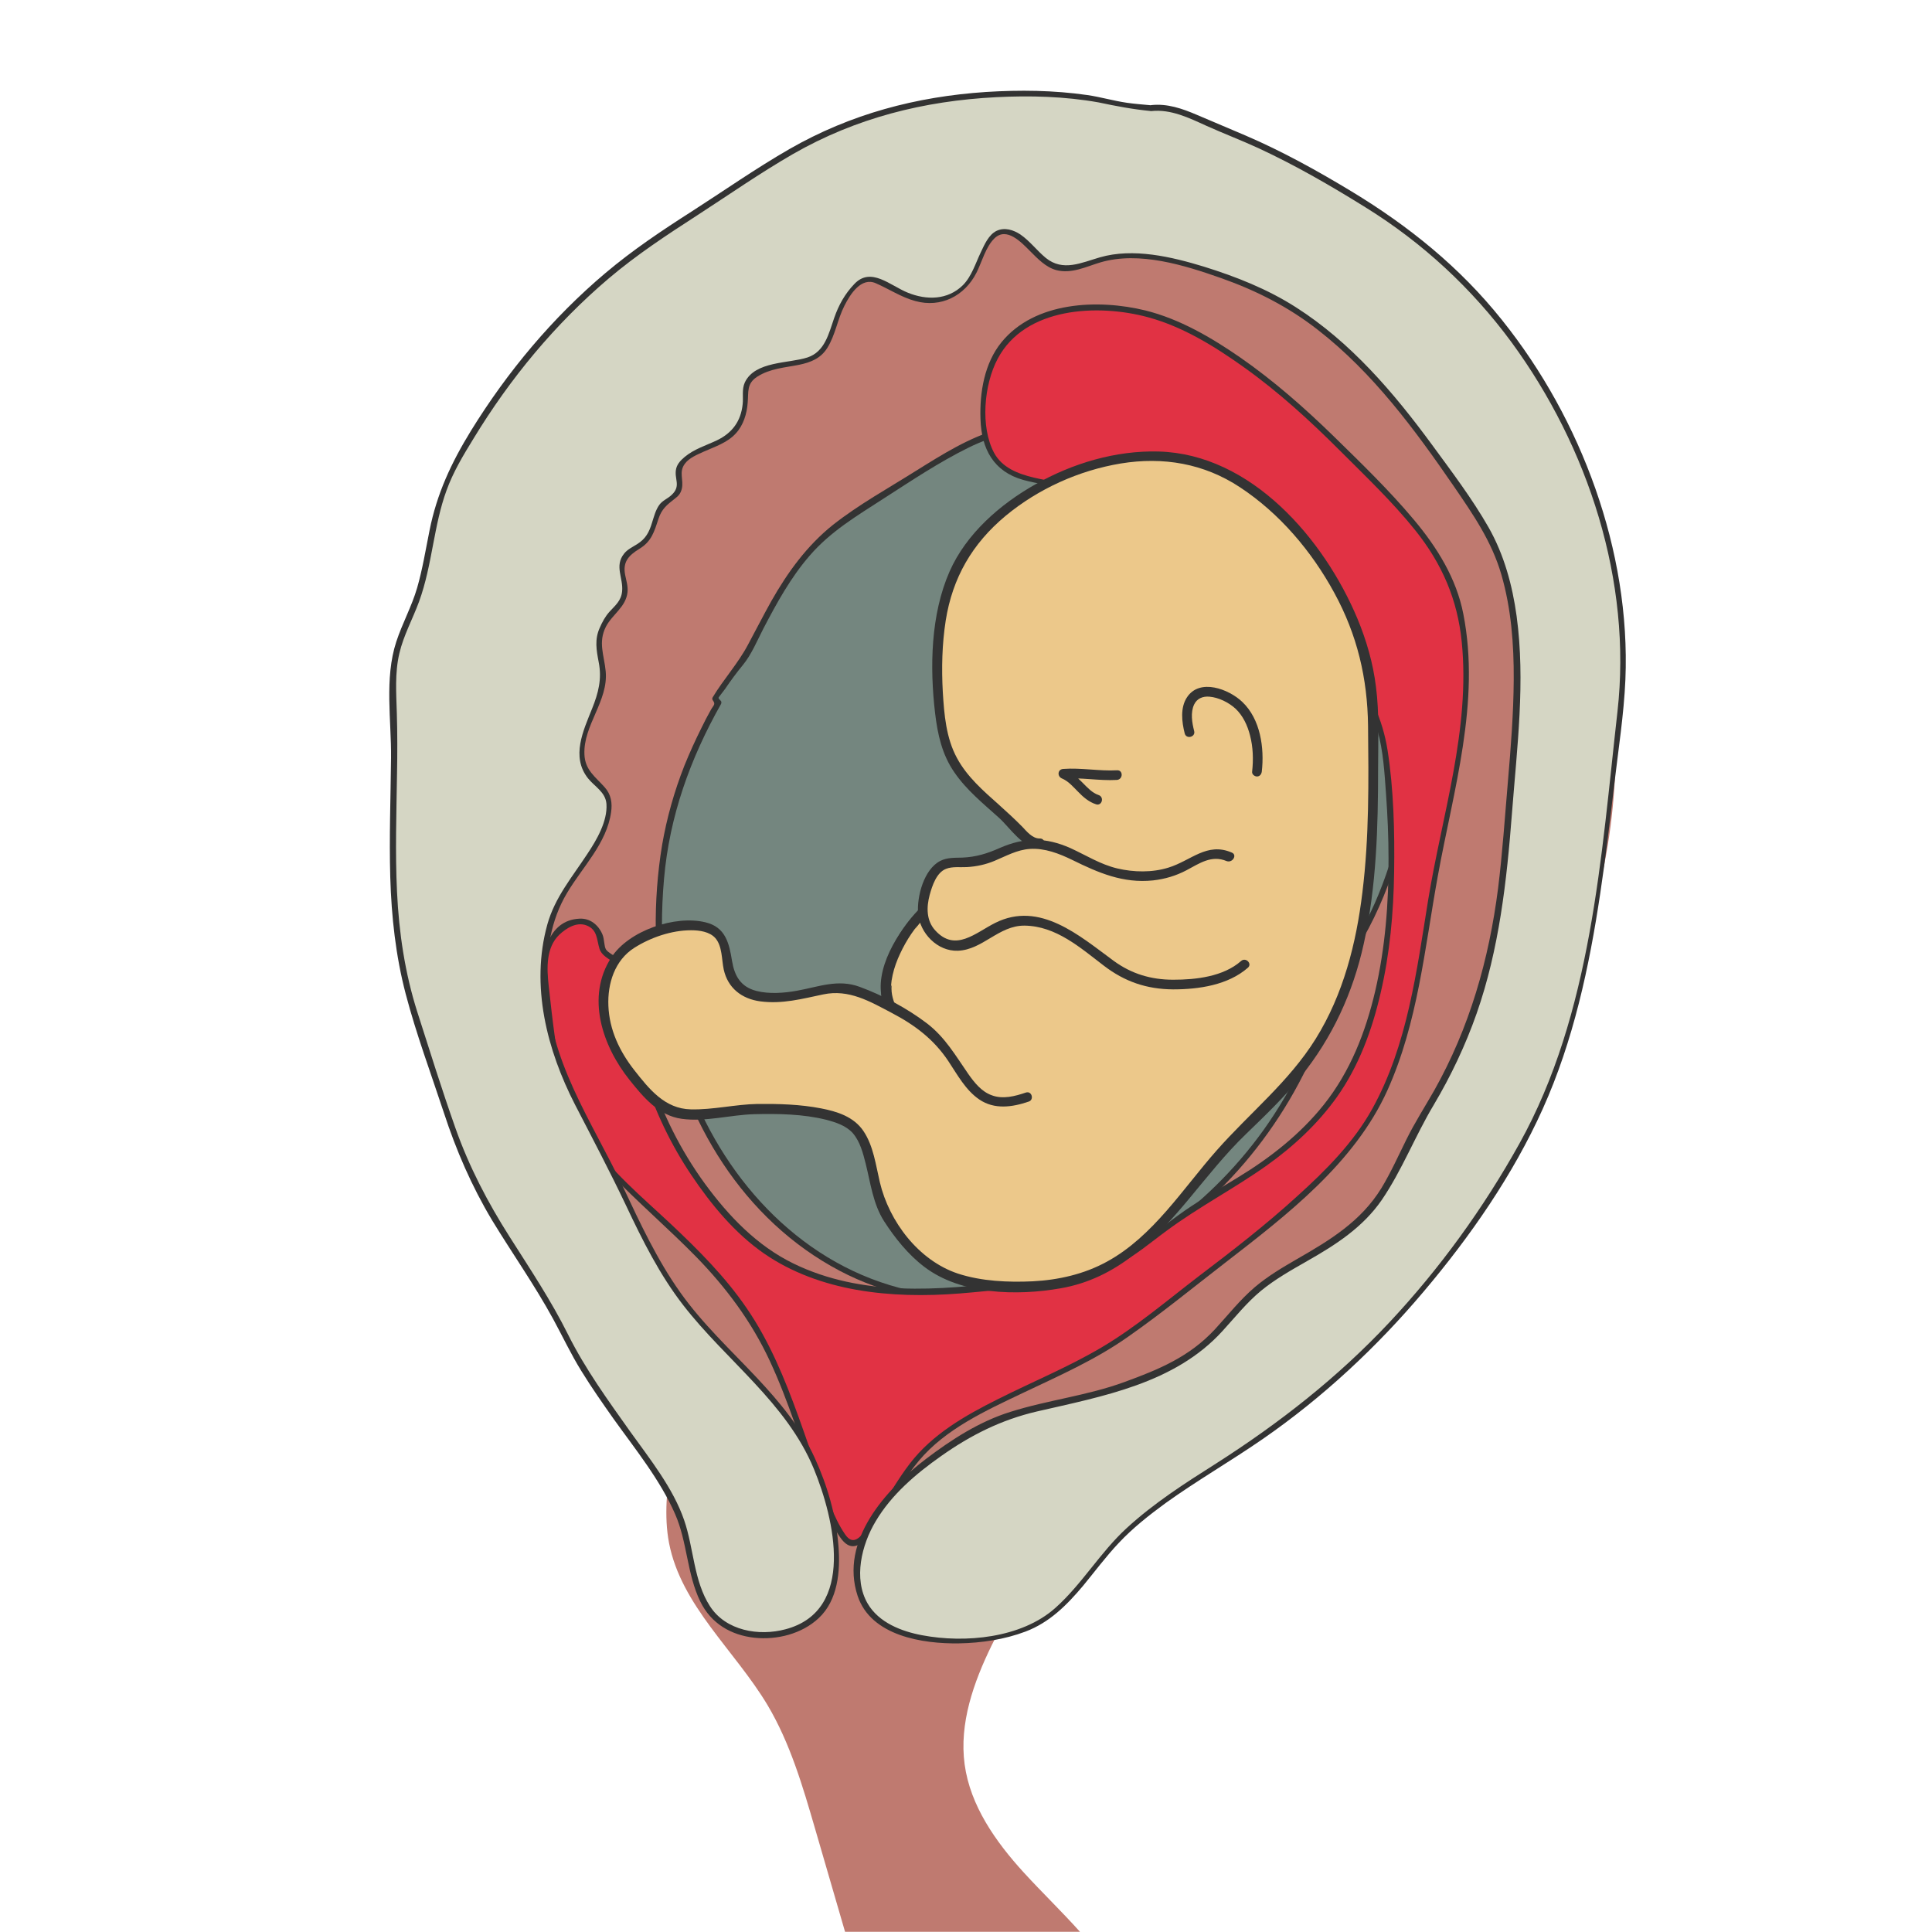 <?xml version="1.0" encoding="utf-8"?>
<!-- Generator: Adobe Illustrator 24.1.3, SVG Export Plug-In . SVG Version: 6.00 Build 0)  -->
<svg version="1.1" id="Layer_1" xmlns="http://www.w3.org/2000/svg" xmlns:xlink="http://www.w3.org/1999/xlink" x="0px" y="0px"
	 viewBox="0 0 100 100" style="enable-background:new 0 0 100 100;" xml:space="preserve">
<style type="text/css">
	.st0{fill:#BF7A70;}
	.st1{fill:#74867F;}
	.st2{fill:#333333;}
	.st3{fill:#E13244;}
	.st4{fill:#ECC88A;}
	.st5{fill:#D5D6C4;}
</style>
<g>
	<g>
		<path class="st0" d="M83.44,34.82c-0.5-4.69-1.53-9.39-3.43-13.69c-1.95-4.41-6.22-7.54-10.23-9.93
			C65.07,8.4,58.47,5.38,52.87,7.09c-4.94,1.51-10.23,3.78-14.15,7.2c-4.08,3.56-7.14,7.32-10.24,11.76
			c-1.3,1.86-1.87,3.87-1.95,6.13c-0.19,5.07-0.16,10.13,0.4,15.17c0.39,3.51,0.23,7.72,1.39,11.11c1.2,3.49,4.33,5.35,6.2,8.29
			c0.64,1.01,1.02,2.05,1.27,3.12c-0.44,1.89-0.79,3.8-1.06,5.71c-0.2,1.42-0.37,2.88-0.1,4.29c0.63,3.24,3.41,5.56,5.1,8.39
			c1.17,1.97,1.82,4.2,2.46,6.4c0.52,1.78,1.03,3.55,1.55,5.33h1.14h10.46h0.56c-0.94-1.05-1.97-2.04-2.92-3.08
			c-1.45-1.59-2.76-3.45-3.05-5.58c-0.29-2.12,0.46-4.25,1.4-6.17c0.94-1.92,2.08-3.77,2.67-5.83c0.01-0.03,0.01-0.05,0.02-0.08
			c1.21-0.6,2.5-1.17,3.28-2.17c1.92-2.45,4.47-4.97,6.97-6.79c3.76-2.74,8.46-5.42,10.82-9.59c1.93-3.4,4.53-6.73,6.16-10.27
			C83.39,45.73,84,39.96,83.44,34.82z"/>
	</g>
	<g>
		<path class="st1" d="M73.14,34.17c-0.32-3.11-1.89-5.88-4.08-8.12c-2.33-2.37-5.24-3.06-8.44-3.69c-2.54-0.5-7.18-0.78-9.68,0.26
			c-2.15,0.89-4.6,2.66-6.62,3.89c-3.19,1.95-4.22,4.68-5.83,7.61c-0.54,0.64-1.03,1.32-1.46,2.04l0.16,0.2
			c-1.68,2.94-2.72,5.79-2.99,9.35c-0.33,4.32,0.3,8.78,2.28,12.63c1.98,3.85,5.4,7.05,9.54,8.32c7.73,2.36,16.24-2.56,20.42-9.48
			c1.24-2.04,2.18-4.3,2.74-6.63c0.64-1.01,1.28-2.01,1.81-3.08C72.91,43.53,73.59,38.5,73.14,34.17z"/>
		<g>
			<path class="st2" d="M73.29,34.17c-0.37-3.26-2.04-6.28-4.42-8.51c-2.33-2.2-5.55-2.99-8.62-3.52c-2.73-0.47-5.8-0.67-8.51,0.06
				c-1.55,0.42-2.98,1.33-4.33,2.17c-1.43,0.9-2.97,1.75-4.3,2.8c-1.34,1.07-2.34,2.45-3.18,3.93c-0.42,0.75-0.81,1.52-1.22,2.28
				c-0.51,0.96-1.26,1.78-1.82,2.71c-0.03,0.04-0.03,0.11,0,0.15c0.17,0.23,0.04,0.25-0.1,0.51c-0.17,0.3-0.33,0.61-0.48,0.92
				c-0.32,0.64-0.62,1.3-0.89,1.97c-0.52,1.32-0.91,2.7-1.15,4.1c-0.48,2.9-0.43,5.94,0.1,8.83c1.01,5.44,4.1,10.58,9.1,13.21
				c4.54,2.39,9.83,1.96,14.32-0.33c4.79-2.44,8.49-6.68,10.49-11.64c0.34-0.84,0.63-1.69,0.86-2.56c0.27-0.98,0.9-1.77,1.4-2.65
				c0.82-1.44,1.44-2.98,1.89-4.57C73.34,40.84,73.61,37.46,73.29,34.17c-0.02-0.19-0.32-0.19-0.3,0c0.28,2.85,0.11,5.75-0.52,8.54
				c-0.31,1.38-0.74,2.74-1.31,4.04c-0.29,0.65-0.62,1.28-0.98,1.9c-0.36,0.61-0.85,1.21-1.14,1.86c-0.15,0.33-0.19,0.74-0.29,1.09
				c-0.11,0.36-0.22,0.72-0.35,1.07c-0.27,0.77-0.58,1.52-0.92,2.26c-0.59,1.25-1.28,2.44-2.08,3.56c-1.47,2.05-3.3,3.84-5.37,5.28
				c-4.03,2.79-9.16,4.21-13.97,2.75c-5.24-1.59-9.05-6.16-10.69-11.26c-1.01-3.14-1.29-6.5-1-9.77c0.28-3.24,1.36-6.24,2.95-9.05
				c0.02-0.04,0.03-0.11,0-0.15c-0.03-0.03-0.13-0.13-0.13-0.17c0-0.03,0.31-0.41,0.34-0.46c0.29-0.43,0.6-0.85,0.93-1.25
				c0.44-0.54,0.73-1.25,1.05-1.87c0.69-1.32,1.41-2.64,2.39-3.77c1.09-1.27,2.47-2.08,3.86-2.98c1.43-0.92,2.85-1.87,4.37-2.62
				c2.56-1.27,5.56-1.23,8.34-0.95c1.44,0.14,2.86,0.43,4.26,0.77c1.54,0.37,3.05,0.88,4.4,1.73c3.18,2,5.44,5.78,5.86,9.48
				C73.01,34.36,73.31,34.36,73.29,34.17z"/>
		</g>
	</g>
	<g>
		<path class="st3" d="M31.85,49.7c0.47,1.12,0.79,2.11,0.98,3.28c0.66,3.99,2.56,7.79,5.51,10.71c3.46,3.43,8.88,3.54,13.4,2.88
			c2.5-0.36,5.08-0.37,7.13-1.91c1.52-1.15,2.95-2.24,4.61-3.19c3.04-1.73,5.67-4,6.98-7.36c1.77-4.55,1.72-9.76,1.29-14.55
			c-0.38-4.25-2.9-5.92-5.74-8.58c-2.92-2.73-6.6-4.25-10.35-5.67c-1.06-0.4-3.01-0.42-3.86-1.18c-1.13-1.01-0.99-3.09-0.73-4.42
			c0.82-4.12,6.23-4.45,9.53-3.05c3.5,1.48,6.71,4.36,9.35,7.05c2.28,2.32,5.03,4.8,5.65,8.1c0.92,4.89-0.65,9.43-1.44,14.19
			c-0.74,4.41-1.34,9.91-4.36,13.4c-3.05,3.53-7.16,6.3-10.8,9.16c-3.16,2.49-7.12,3.45-10.26,5.74c-1.52,1.1-2.26,2.63-3.24,4.15
			c-1.19,1.84-1.54,1.94-2.35,0.14c-1.4-3.1-2.16-6.55-3.84-9.53c-2.08-3.7-5.06-5.69-7.86-8.68c-2.36-2.52-2.72-5.02-3.05-8.22
			c-0.13-1.24-0.56-2.98,0.52-3.94c1.17-1.04,2.26-0.44,2.28,0.98L31.85,49.7z"/>
		<g>
			<path class="st2" d="M31.7,49.74c0.8,1.92,1,3.96,1.62,5.93c0.57,1.83,1.4,3.57,2.47,5.16c1.02,1.52,2.25,3.01,3.77,4.06
				c1.42,0.98,3.08,1.57,4.77,1.87c1.76,0.31,3.56,0.33,5.34,0.19c1.85-0.15,3.73-0.37,5.55-0.7c0.89-0.16,1.78-0.39,2.6-0.79
				c0.94-0.45,1.73-1.15,2.57-1.76c1.66-1.23,3.49-2.18,5.17-3.37c1.39-0.99,2.65-2.16,3.64-3.55c1.14-1.61,1.82-3.47,2.26-5.38
				c0.48-2.05,0.67-4.16,0.7-6.27c0.03-2.08-0.02-4.24-0.34-6.3c-0.25-1.58-0.9-3.01-1.9-4.26c-1.03-1.28-2.32-2.33-3.52-3.44
				c-3-2.76-6.61-4.41-10.39-5.85c-1.41-0.54-3.73-0.34-4.55-1.83c-0.73-1.35-0.53-3.55,0.18-4.88c1.42-2.69,5.2-2.85,7.78-2.15
				c1.81,0.49,3.47,1.52,4.98,2.6c1.78,1.27,3.4,2.75,4.94,4.29c1.33,1.33,2.72,2.65,3.9,4.12c1.39,1.73,2.2,3.59,2.42,5.8
				c0.45,4.52-1.02,8.94-1.74,13.36c-0.59,3.65-1.07,7.51-2.89,10.8c-0.97,1.75-2.4,3.18-3.87,4.51c-1.62,1.48-3.35,2.82-5.09,4.14
				c-1.65,1.26-3.26,2.64-5.05,3.7c-1.73,1.02-3.58,1.78-5.37,2.68c-1.7,0.85-3.39,1.81-4.56,3.34c-0.6,0.78-1.08,1.63-1.61,2.46
				c-0.27,0.42-0.53,0.86-0.87,1.22c-0.33,0.36-0.6,0.38-0.88-0.04c-0.6-0.88-0.94-2-1.31-3c-0.38-1.02-0.72-2.05-1.09-3.07
				c-0.71-1.96-1.5-3.9-2.69-5.63c-1.1-1.61-2.48-2.99-3.89-4.32c-1.49-1.4-3.16-2.77-4.3-4.5c-1-1.52-1.46-3.25-1.71-5.04
				c-0.13-0.94-0.24-1.88-0.34-2.82c-0.1-0.89-0.15-1.97,0.55-2.64c0.36-0.34,0.9-0.68,1.41-0.48c0.57,0.22,0.52,0.73,0.67,1.21
				c0.11,0.34,0.44,0.49,0.74,0.71c0.15,0.12,0.3-0.14,0.15-0.26c-0.16-0.12-0.44-0.25-0.55-0.41c-0.11-0.16-0.08-0.54-0.19-0.79
				c-0.21-0.49-0.64-0.84-1.18-0.81c-1.68,0.07-2.03,2-1.91,3.31c0.16,1.73,0.33,3.52,0.78,5.2c0.48,1.79,1.42,3.32,2.69,4.66
				c1.44,1.5,3.02,2.85,4.48,4.34c1.55,1.59,2.86,3.35,3.8,5.37c0.99,2.12,1.65,4.38,2.48,6.56c0.33,0.86,0.64,1.84,1.18,2.6
				c0.21,0.3,0.49,0.54,0.86,0.4c0.63-0.23,1.09-1.21,1.42-1.73c0.57-0.9,1.09-1.83,1.78-2.65c1.37-1.64,3.45-2.59,5.34-3.49
				c1.87-0.89,3.79-1.73,5.49-2.93c1.73-1.21,3.38-2.56,5.05-3.85c3.18-2.46,6.67-5.14,8.37-8.9c1.58-3.5,1.93-7.36,2.61-11.09
				c0.81-4.47,2.22-9.01,1.32-13.58c-0.36-1.84-1.36-3.44-2.55-4.86c-1.28-1.53-2.74-2.94-4.17-4.34c-1.51-1.47-3.1-2.87-4.83-4.07
				c-1.49-1.03-3.13-1.99-4.9-2.43c-2.45-0.6-5.73-0.47-7.45,1.64c-0.89,1.09-1.14,2.61-1.09,3.99c0.05,1.54,0.68,2.71,2.21,3.14
				c0.79,0.22,1.62,0.29,2.41,0.52c1,0.3,1.98,0.74,2.95,1.15c2.03,0.85,4.03,1.83,5.82,3.12c1.56,1.12,3,2.5,4.37,3.84
				c1.26,1.23,2.31,2.63,2.79,4.34c0.3,1.07,0.36,2.18,0.44,3.28c0.08,1.12,0.13,2.23,0.13,3.35c0.01,2.3-0.17,4.62-0.69,6.86
				c-0.5,2.13-1.29,4.16-2.66,5.88c-1.22,1.53-2.78,2.75-4.44,3.76c-0.92,0.56-1.85,1.1-2.74,1.71c-0.94,0.66-1.83,1.39-2.78,2.04
				c-1.82,1.24-4.08,1.36-6.19,1.63c-3.77,0.48-7.77,0.8-11.3-0.92c-1.89-0.92-3.36-2.46-4.59-4.14c-1.25-1.72-2.22-3.65-2.85-5.68
				c-0.62-1.97-0.81-4.01-1.62-5.93C31.92,49.48,31.63,49.56,31.7,49.74z"/>
		</g>
	</g>
	<g>
		<g>
			<g>
				<path class="st4" d="M47.73,47.26c-1.01,1.01-2.04,2.89-1.85,4.37l2.17,5.8l5.4,3.68l8.64-5.9l-3.54-7.75l-4.41-2.34
					L47.73,47.26z"/>
				<g>
					<path class="st2" d="M47.56,47.08c-1.06,1.1-2.36,3.13-1.87,4.74c0.35,1.15,0.85,2.28,1.27,3.41c0.22,0.58,0.43,1.16,0.65,1.73
						c0.09,0.23,0.14,0.51,0.32,0.68c0.22,0.22,0.56,0.38,0.82,0.56c0.57,0.39,1.15,0.78,1.72,1.17c0.95,0.65,1.9,1.3,2.85,1.94
						c0.07,0.05,0.18,0.05,0.25,0c2.88-1.97,5.76-3.93,8.64-5.9c0.12-0.08,0.15-0.21,0.09-0.34c-0.55-1.2-1.1-2.4-1.64-3.59
						c-0.39-0.86-0.78-1.71-1.17-2.57c-0.22-0.48-0.4-1.1-0.7-1.54c-0.21-0.3-0.66-0.43-0.97-0.6c-0.83-0.44-1.67-0.88-2.5-1.33
						c-0.34-0.18-0.86-0.61-1.26-0.57c-0.52,0.05-1.11,0.37-1.6,0.53c-1.59,0.53-3.19,1.06-4.78,1.6c-0.3,0.1-0.17,0.58,0.13,0.48
						c1.34-0.45,2.68-0.89,4.02-1.34c0.69-0.23,1.38-0.46,2.08-0.69c0.06-0.02,0.21-0.04,0.25-0.08c0.09-0.09,0.09,0.09-0.11-0.04
						c0.18,0.12,0.4,0.21,0.59,0.31c0.82,0.43,1.64,0.87,2.46,1.3c0.32,0.17,0.64,0.34,0.95,0.51c0.1,0.05,0.2,0.11,0.3,0.16
						c0.11,0.06,0.06,0.06,0-0.04c0.24,0.36,0.38,0.83,0.56,1.22c0.38,0.82,0.75,1.65,1.13,2.47c0.62,1.35,1.23,2.7,1.85,4.04
						c0.03-0.11,0.06-0.23,0.09-0.34c-2.88,1.97-5.76,3.93-8.64,5.9c0.08,0,0.17,0,0.25,0c-1.7-1.16-3.41-2.32-5.11-3.48
						c-0.09-0.06-0.17-0.14-0.27-0.18c0.11,0.05,0.1,0.21,0.05,0c-0.1-0.42-0.32-0.85-0.47-1.26c-0.46-1.23-0.92-2.45-1.37-3.68
						c-0.17-0.46-0.31-0.77-0.27-1.27c0.1-1.33,0.88-2.64,1.79-3.58C48.14,47.2,47.78,46.85,47.56,47.08z"/>
				</g>
			</g>
			<g>
				<path class="st4" d="M47.73,47.26c-1.01,1.01-2.04,2.89-1.85,4.37"/>
				<g>
					<path class="st2" d="M47.56,47.08c-0.59,0.6-1.08,1.32-1.43,2.09c-0.35,0.76-0.6,1.61-0.5,2.46c0.04,0.32,0.54,0.32,0.5,0
						c-0.09-0.78,0.13-1.57,0.46-2.27c0.33-0.71,0.77-1.37,1.32-1.93C48.14,47.2,47.78,46.85,47.56,47.08L47.56,47.08z"/>
				</g>
			</g>
			<g>
				<path class="st4" d="M53.17,56.79c-2.52,0.92-3.01-0.84-4.24-2.52c-0.98-1.34-2.66-2.06-4.1-2.77c-1.79-0.89-2.61,0.1-4.5,0.13
					c-0.89,0.01-1.67-0.02-2.26-0.68c-0.63-0.71-0.25-2.06-0.96-2.65c-1.2-1.01-4.29,0.17-5.03,1.09c-1.36,1.69-0.89,4.26,0.32,5.85
					c0.5,0.65,1.44,1.87,2.22,2.22c1.06,0.49,2.45,0.04,3.59-0.02c1.51-0.08,4.4-0.11,5.72,0.69c1.4,0.85,1.07,3.53,2.09,5.01
					c1.31,1.9,2.44,3.01,4.79,3.32c2.91,0.38,5.71,0.09,7.98-1.86c2.15-1.84,3.62-4.29,5.68-6.22c2.6-2.44,4.48-4.7,5.51-8.16
					c1.25-4.19,1.12-9.14,1.08-13.47c-0.04-4.66-3.52-10.09-7.72-12.29c-4.5-2.36-11.52,0.61-13.78,4.83
					c-1.19,2.23-1.24,6.11-0.78,8.61c0.5,2.69,2.77,3.65,4.35,5.54c0.14-0.05,0.53,0.28,0.68,0.22"/>
				<g>
					<path class="st2" d="M53.1,56.55c-0.56,0.19-1.19,0.36-1.77,0.14c-0.53-0.19-0.9-0.66-1.21-1.1c-0.66-0.95-1.2-1.9-2.14-2.62
						c-1.01-0.77-2.28-1.45-3.48-1.89c-1.13-0.42-2.13,0-3.25,0.2c-0.66,0.12-1.44,0.18-2.1,0.01c-0.81-0.21-1.13-0.77-1.26-1.55
						c-0.15-0.93-0.34-1.75-1.37-2c-1.58-0.39-3.98,0.43-4.88,1.82c-1.33,2.05-0.45,4.59,0.94,6.33c0.71,0.89,1.51,1.86,2.71,2.02
						c1.23,0.17,2.52-0.21,3.76-0.24c1.23-0.03,2.52-0.01,3.72,0.29c0.49,0.13,1.02,0.3,1.37,0.69c0.38,0.44,0.53,1.04,0.67,1.59
						c0.25,1,0.38,2.08,0.95,2.97c0.56,0.87,1.25,1.73,2.08,2.36c1.9,1.45,4.81,1.51,7.07,1.11c2.9-0.51,4.85-2.48,6.66-4.66
						c0.94-1.13,1.86-2.3,2.92-3.32c0.98-0.95,1.97-1.89,2.83-2.96c1.64-2.03,2.71-4.35,3.27-6.9c0.66-2.97,0.74-6.05,0.74-9.08
						c0-1.39,0.07-2.82-0.11-4.21c-0.15-1.22-0.49-2.4-0.96-3.53c-1.73-4.13-5.5-8.52-10.29-8.65c-2.22-0.06-4.46,0.61-6.38,1.7
						c-1.83,1.03-3.58,2.56-4.44,4.51c-0.98,2.23-1.03,4.95-0.75,7.33c0.13,1.1,0.36,2.15,1,3.07c0.63,0.92,1.5,1.62,2.32,2.36
						c0.57,0.52,1.23,1.58,2.1,1.56c0.32-0.01,0.32-0.51,0-0.5c-0.38,0.01-0.68-0.37-0.9-0.6c-0.39-0.4-0.8-0.77-1.22-1.15
						c-0.81-0.72-1.65-1.45-2.17-2.42c-0.56-1.03-0.66-2.25-0.73-3.4c-0.07-1.24-0.04-2.49,0.15-3.71c0.35-2.22,1.38-3.99,3.1-5.42
						c1.69-1.4,3.79-2.35,5.96-2.71c2.2-0.36,4.31,0,6.17,1.23c2.05,1.35,3.71,3.31,4.88,5.46c1.19,2.18,1.72,4.42,1.75,6.89
						c0.03,2.87,0.06,5.75-0.29,8.6c-0.32,2.66-0.99,5.3-2.42,7.6c-1.39,2.23-3.41,3.83-5.13,5.78c-1.75,1.98-3.29,4.45-5.67,5.75
						c-1.18,0.65-2.51,0.95-3.84,1.02c-1.27,0.06-2.66,0-3.88-0.4c-2.04-0.68-3.56-2.7-4.04-4.73c-0.21-0.89-0.33-1.88-0.85-2.65
						c-0.5-0.74-1.36-1.01-2.19-1.17c-1.08-0.21-2.19-0.24-3.29-0.23c-1.15,0.02-2.31,0.31-3.46,0.28
						c-1.34-0.03-2.15-1.05-2.92-2.03c-0.76-0.97-1.29-2.08-1.34-3.33c-0.05-1.15,0.33-2.36,1.34-3c0.85-0.54,1.93-0.91,2.94-0.91
						c0.43,0,0.96,0.07,1.26,0.41c0.36,0.42,0.32,1.11,0.43,1.62c0.21,0.96,0.93,1.52,1.89,1.65c1.14,0.15,2.16-0.13,3.26-0.36
						c1.33-0.28,2.41,0.36,3.55,0.96c1.2,0.63,2.18,1.37,2.93,2.5c0.46,0.69,0.89,1.5,1.6,1.98c0.78,0.53,1.7,0.4,2.55,0.11
						C53.54,56.93,53.41,56.45,53.1,56.55L53.1,56.55z"/>
				</g>
			</g>
			<g>
				<path class="st4" d="M63.63,44.34c-1.17-0.58-2.01,0.5-3.09,0.8c-1.3,0.37-2.77,0.21-3.99-0.4c-1.06-0.52-1.97-1.12-3.22-1.07
					c-1,0.04-1.92,0.8-2.83,0.91c-1.34,0.17-1.9-0.3-2.5,1.32c-0.36,0.97-0.38,2,0.53,2.68c1.43,1.06,2.37-0.5,3.71-0.84
					c1.26-0.32,2.66,0.25,3.68,0.97c1.58,1.12,2.21,2.09,4.36,2.22c1.25,0.08,3.2-0.14,4.15-1.03"/>
				<g>
					<path class="st2" d="M63.76,44.13c-1.29-0.56-2.11,0.42-3.29,0.78c-0.84,0.26-1.79,0.24-2.64,0.04
						c-0.88-0.21-1.61-0.68-2.42-1.05c-1.28-0.57-2.38-0.57-3.66-0.01c-0.65,0.29-1.23,0.47-1.95,0.5
						c-0.38,0.01-0.78-0.01-1.13,0.17c-0.85,0.43-1.22,1.85-1.15,2.72c0.09,1.02,1,1.97,2.06,1.93c1.29-0.05,2.11-1.31,3.45-1.3
						c1.63,0.02,2.88,1.14,4.1,2.07c1.08,0.83,2.22,1.22,3.59,1.23c1.33,0,2.84-0.22,3.87-1.12c0.24-0.21-0.11-0.56-0.35-0.35
						c-0.92,0.81-2.33,0.97-3.51,0.97c-1.15,0-2.16-0.3-3.09-0.98c-1.76-1.29-3.82-3.12-6.13-1.96c-1.02,0.51-2.06,1.53-3.1,0.39
						c-0.47-0.51-0.46-1.21-0.29-1.84c0.13-0.47,0.35-1.16,0.85-1.35c0.33-0.13,0.74-0.07,1.08-0.09c0.5-0.03,0.96-0.13,1.42-0.32
						c0.6-0.25,1.18-0.58,1.84-0.62c0.77-0.05,1.51,0.24,2.19,0.57c1.36,0.67,2.63,1.22,4.18,1.06c0.62-0.07,1.19-0.24,1.74-0.53
						c0.66-0.35,1.29-0.8,2.07-0.47C63.8,44.68,64.05,44.25,63.76,44.13L63.76,44.13z"/>
				</g>
			</g>
		</g>
		<g>
			<g>
				<path class="st2" d="M57.82,39.87c-0.93,0.05-1.86-0.14-2.79-0.07c-0.29,0.02-0.32,0.38-0.07,0.49
					c0.34,0.14,0.59,0.44,0.84,0.69c0.27,0.28,0.56,0.53,0.93,0.65c0.31,0.1,0.44-0.38,0.13-0.48c-0.33-0.11-0.58-0.39-0.82-0.63
					c-0.28-0.29-0.58-0.55-0.96-0.71c-0.02,0.16-0.04,0.33-0.07,0.49c0.93-0.07,1.86,0.12,2.79,0.07
					C58.14,40.35,58.14,39.85,57.82,39.87L57.82,39.87z"/>
			</g>
		</g>
		<g>
			<g>
				<path class="st2" d="M61.81,37.84c-0.11-0.43-0.2-0.96,0-1.38c0.15-0.31,0.45-0.43,0.79-0.4c0.48,0.04,1,0.3,1.35,0.62
					c0.39,0.37,0.62,0.87,0.75,1.38c0.16,0.61,0.18,1.25,0.11,1.88c-0.02,0.14,0.13,0.25,0.25,0.25c0.15,0,0.23-0.12,0.25-0.25
					c0.14-1.23-0.07-2.72-1.01-3.61c-0.69-0.66-2.2-1.24-2.86-0.24c-0.36,0.54-0.27,1.28-0.12,1.87
					C61.4,38.28,61.89,38.15,61.81,37.84L61.81,37.84z"/>
			</g>
		</g>
	</g>
	<g>
		<path class="st5" d="M59.59,5.6c1.21-0.18,2.59,0.68,3.72,1.12c2.81,1.09,5.4,2.58,7.95,4.19c8.37,5.26,13.81,16.28,12.57,26.18
			c-0.91,7.27-1.41,15.58-5.02,22.09c-3.25,5.86-7.71,11.05-13.16,14.94c-2.46,1.76-5.12,3.1-7.34,5.15
			c-1.43,1.33-2.44,3.16-3.99,4.37c-2.23,1.73-9.24,2.11-9.86-1.45c-0.65-3.71,3.12-6.43,5.84-8.06c2.4-1.44,5.01-1.34,7.58-2.3
			c1.88-0.7,3.32-1.08,4.76-2.51c0.89-0.89,1.69-2,2.67-2.76c1.88-1.45,4.07-2.08,5.65-3.98c1.19-1.44,1.79-3.35,2.77-4.93
			c3.17-5.1,3.91-9.5,4.36-15.5c0.36-4.86,1.3-11.18-1.57-15.42c-3.19-4.71-6.75-9.99-12.24-12.1c-2.05-0.79-4.52-1.6-6.75-1.32
			c-0.91,0.11-1.8,0.74-2.73,0.55c-1.18-0.24-1.92-2.28-3.15-1.81c-0.64,0.24-1.13,2.33-1.79,2.85c-1.31,1.05-2.39,0.65-3.6,0.06
			c-1.35-0.66-1.38-0.95-2.4,0.37c-0.65,0.86-0.73,2.28-1.42,2.96c-0.58,0.56-2.05,0.49-2.78,0.82c-1.71,0.77-0.69,1.09-1.3,2.64
			c-0.57,1.45-2.27,1.19-3.16,2.33c-0.28,0.36,0.13,0.94-0.11,1.38c-0.14,0.27-0.66,0.42-0.88,0.75c-0.32,0.49-0.34,1.24-0.71,1.7
			c-0.29,0.37-0.95,0.51-1.18,0.92c-0.43,0.78,0.17,1.17-0.01,1.97c-0.14,0.62-0.58,0.74-0.86,1.19c-0.71,1.14-0.48,1.42-0.27,2.62
			c0.29,1.61-1.61,3.53-0.94,5.09c0.49,1.14,1.57,0.96,1.2,2.57c-0.16,0.7-0.7,1.7-1.12,2.26c-1.6,2.15-2.16,3.26-2.17,6.12
			c-0.01,3.34,1.1,5.32,2.64,8.15c1.46,2.69,2.44,5.45,4.17,7.96c1.84,2.68,4.58,4.67,6.34,7.36c1.31,2.01,2.57,6.01,1.69,8.43
			c-0.81,2.21-4.29,2.67-5.9,1.23c-1.43-1.28-1.24-4.1-2.15-5.81c-1.69-3.16-4.15-5.69-5.73-8.93c-1.44-2.96-3.61-5.51-4.94-8.47
			c-1.1-2.45-1.7-4.99-2.6-7.5c-1.96-5.46-1.15-10.57-1.3-16.18c-0.03-1.11-0.11-2,0.11-3.03c0.25-1.16,0.85-2.08,1.19-3.2
			c0.72-2.34,0.66-4.48,1.88-6.67c2.85-5.14,6.61-9.35,11.63-12.48c3.18-1.99,6.24-4.39,9.86-5.55c3.67-1.18,9.34-1.57,13.13-0.53
			L59.59,5.6z"/>
		<g>
			<path class="st2" d="M59.59,5.75c1.01-0.11,1.95,0.35,2.85,0.76c0.89,0.4,1.81,0.75,2.7,1.16c1.92,0.89,3.75,1.95,5.55,3.07
				c2.95,1.83,5.49,4.18,7.55,6.98c3.97,5.42,6.24,12.36,5.48,19.11c-0.85,7.51-1.33,15.63-5.08,22.37
				c-1.86,3.34-4.11,6.45-6.72,9.24c-2.67,2.85-5.7,5.22-8.99,7.32c-1.61,1.02-3.22,2.05-4.63,3.35c-1.36,1.25-2.3,2.89-3.68,4.12
				c-1.75,1.56-4.67,1.83-6.89,1.41c-1.07-0.2-2.24-0.65-2.82-1.64c-0.75-1.29-0.31-3.05,0.41-4.25c0.82-1.39,2.09-2.47,3.4-3.39
				c1.53-1.08,3.1-1.87,4.94-2.3c3.42-0.79,7.14-1.45,9.61-4.16c0.65-0.71,1.25-1.47,2-2.09c0.73-0.6,1.57-1.07,2.39-1.54
				c1.48-0.84,2.88-1.74,3.86-3.16c1.05-1.54,1.73-3.32,2.69-4.92c0.89-1.5,1.64-3.08,2.22-4.73c1.17-3.34,1.56-6.87,1.83-10.38
				c0.26-3.38,0.7-6.81,0.24-10.19c-0.22-1.6-0.65-3.18-1.45-4.59c-0.85-1.49-1.92-2.9-2.93-4.28c-1.98-2.7-4.21-5.31-7.05-7.12
				c-1.47-0.94-3.09-1.58-4.76-2.1c-1.67-0.51-3.66-0.98-5.38-0.48c-0.97,0.28-1.91,0.75-2.8,0.03c-0.46-0.38-0.82-0.87-1.31-1.21
				c-0.36-0.24-0.82-0.39-1.24-0.19c-0.41,0.2-0.63,0.72-0.81,1.1c-0.27,0.56-0.48,1.26-0.93,1.71c-0.79,0.78-1.89,0.78-2.85,0.39
				c-0.92-0.37-1.91-1.36-2.77-0.45c-0.49,0.51-0.81,1.09-1.04,1.75c-0.28,0.8-0.48,1.75-1.38,2.05c-0.97,0.32-2.73,0.18-3.25,1.3
				c-0.16,0.35-0.07,0.76-0.11,1.12c-0.09,0.88-0.54,1.49-1.33,1.87c-0.57,0.27-1.18,0.45-1.67,0.86c-0.19,0.16-0.38,0.35-0.44,0.6
				c-0.13,0.53,0.28,0.89-0.24,1.37c-0.21,0.2-0.47,0.28-0.64,0.52c-0.19,0.27-0.27,0.6-0.37,0.91c-0.15,0.5-0.33,0.84-0.78,1.12
				c-0.24,0.15-0.5,0.27-0.67,0.49c-0.51,0.64-0.03,1.26-0.1,1.95c-0.05,0.49-0.35,0.72-0.65,1.05c-0.22,0.24-0.38,0.54-0.51,0.84
				c-0.27,0.6-0.17,1.15-0.05,1.78c0.17,0.87-0.02,1.59-0.34,2.39c-0.46,1.15-1.1,2.49-0.22,3.61c0.35,0.44,0.91,0.71,0.96,1.33
				c0.06,0.9-0.51,1.87-0.99,2.59c-0.78,1.19-1.68,2.25-2.07,3.65c-0.88,3.17-0.02,6.5,1.44,9.34c0.9,1.74,1.81,3.47,2.65,5.24
				c0.84,1.78,1.73,3.56,2.94,5.12c2.22,2.87,5.35,5.05,6.77,8.49c1.05,2.56,2.19,7.32-1.47,8.29c-1.38,0.37-3.09,0.08-3.91-1.19
				c-0.85-1.31-0.84-3.02-1.34-4.46c-0.57-1.66-1.78-3.17-2.79-4.58c-1.15-1.62-2.32-3.23-3.21-5.01c-0.88-1.77-1.97-3.4-3.03-5.07
				c-1.14-1.79-2.1-3.63-2.81-5.64c-0.7-1.98-1.33-4-1.97-6c-0.64-2.01-0.95-4.1-1.05-6.21c-0.1-2.05-0.03-4.1,0-6.14
				c0.02-1.04,0.02-2.07-0.01-3.11c-0.03-1.04-0.11-2.08,0.13-3.1c0.22-0.94,0.69-1.78,1.02-2.68c0.35-0.96,0.54-1.97,0.73-2.97
				c0.18-0.94,0.36-1.88,0.69-2.78c0.34-0.95,0.87-1.83,1.4-2.69c1.89-3.11,4.22-5.93,7-8.29c1.44-1.22,2.99-2.24,4.57-3.26
				c1.65-1.07,3.27-2.2,4.97-3.18c3.26-1.87,6.78-2.75,10.52-2.94c1.76-0.09,3.55-0.04,5.29,0.27C57.76,5.49,58.64,5.66,59.59,5.75
				c0.19,0.02,0.19-0.28,0-0.3c-0.42-0.04-0.84-0.07-1.26-0.13c-0.69-0.1-1.36-0.3-2.05-0.4c-1.73-0.25-3.5-0.27-5.24-0.16
				c-3.62,0.24-7.01,1.14-10.17,2.95c-1.74,1-3.38,2.15-5.06,3.23c-1.55,0.99-3.06,2-4.47,3.19c-2.75,2.32-5.07,5.1-6.96,8.16
				c-1.02,1.66-1.77,3.26-2.15,5.18c-0.2,0.99-0.36,1.99-0.64,2.96c-0.28,0.96-0.77,1.84-1.08,2.79c-0.62,1.9-0.25,4.05-0.27,6.01
				c-0.02,2.06-0.1,4.11-0.04,6.17c0.06,2.04,0.28,4.07,0.8,6.05c0.54,2.06,1.3,4.1,1.97,6.13c0.64,1.96,1.44,3.81,2.5,5.58
				c1.04,1.71,2.2,3.35,3.16,5.11c0.49,0.9,0.92,1.82,1.46,2.69c0.53,0.86,1.11,1.69,1.69,2.51c1.11,1.55,2.39,3.13,3.16,4.89
				c0.64,1.45,0.61,3.11,1.31,4.54c0.55,1.13,1.59,1.74,2.81,1.87c1.16,0.12,2.44-0.2,3.31-1.01c1-0.93,1.13-2.43,1.03-3.72
				c-0.12-1.58-0.57-3.14-1.23-4.58c-0.71-1.56-1.81-2.88-2.98-4.13c-1.36-1.45-2.84-2.82-3.99-4.45c-1.19-1.68-2.06-3.55-2.93-5.4
				c-1.63-3.45-3.92-6.64-3.97-10.59c-0.02-1.66,0.19-3.23,1.05-4.67c0.8-1.35,2.05-2.56,2.28-4.18c0.07-0.48,0-0.92-0.33-1.29
				c-0.48-0.54-1.02-0.89-1.05-1.7c-0.07-1.51,1.25-2.77,1.1-4.31c-0.08-0.83-0.4-1.49,0.01-2.3c0.33-0.64,1.04-1.02,1.12-1.79
				c0.03-0.31-0.06-0.58-0.12-0.88c-0.14-0.69,0.18-1.02,0.73-1.36c0.63-0.38,0.77-0.88,0.99-1.55c0.17-0.52,0.44-0.73,0.85-1.05
				c0.19-0.14,0.3-0.27,0.36-0.51c0.11-0.47-0.17-0.86,0.16-1.3c0.22-0.3,0.64-0.47,0.97-0.62c0.58-0.26,1.22-0.46,1.66-0.94
				c0.4-0.43,0.58-1.03,0.62-1.6c0.05-0.57-0.06-0.98,0.49-1.34c0.67-0.43,1.43-0.47,2.18-0.62c0.61-0.13,1.11-0.33,1.45-0.87
				c0.42-0.67,0.53-1.49,0.89-2.19c0.3-0.6,0.87-1.49,1.62-1.16c0.69,0.3,1.31,0.72,2.04,0.92c1.33,0.37,2.56-0.26,3.17-1.46
				c0.28-0.55,0.48-1.35,0.94-1.79c0.63-0.6,1.39,0.22,1.83,0.66c0.39,0.39,0.81,0.84,1.36,0.99c0.79,0.21,1.55-0.18,2.29-0.4
				c2.01-0.59,4.36,0.15,6.26,0.82c1.81,0.64,3.48,1.49,5,2.68c2.84,2.21,5.01,5.15,7.03,8.09c1,1.46,1.96,2.85,2.46,4.57
				c0.51,1.76,0.65,3.61,0.64,5.43c-0.01,1.76-0.15,3.52-0.3,5.27c-0.16,1.85-0.28,3.7-0.51,5.54c-0.47,3.69-1.48,7.22-3.31,10.47
				c-0.48,0.84-1,1.65-1.43,2.52c-0.42,0.85-0.81,1.72-1.3,2.53c-1.06,1.72-2.66,2.69-4.37,3.67c-0.76,0.44-1.52,0.89-2.19,1.46
				c-0.76,0.65-1.38,1.44-2.06,2.18c-1.32,1.42-2.89,2.07-4.67,2.72c-1.93,0.71-3.96,0.93-5.92,1.55c-1.6,0.5-3.04,1.43-4.37,2.44
				c-2.08,1.58-4.47,4.23-3.53,7.08c0.69,2.08,3.37,2.49,5.25,2.46c1.16-0.02,2.35-0.2,3.44-0.61c1.24-0.47,2.13-1.36,2.98-2.37
				c0.61-0.74,1.18-1.51,1.84-2.21c0.73-0.78,1.57-1.44,2.43-2.07c1.63-1.17,3.37-2.17,5.02-3.31c3.11-2.15,5.9-4.75,8.34-7.64
				c2.41-2.85,4.62-6.03,6.16-9.45c1.59-3.53,2.41-7.35,2.98-11.17c0.28-1.86,0.5-3.73,0.72-5.59c0.21-1.81,0.5-3.63,0.58-5.46
				c0.14-3.35-0.44-6.72-1.55-9.88c-1.11-3.16-2.75-6.13-4.84-8.74c-2.18-2.73-4.81-4.85-7.78-6.65c-1.77-1.07-3.59-2.08-5.5-2.9
				c-0.84-0.36-1.68-0.71-2.52-1.07c-0.75-0.32-1.52-0.59-2.35-0.5C59.4,5.47,59.39,5.77,59.59,5.75z"/>
		</g>
	</g>
</g>
</svg>
